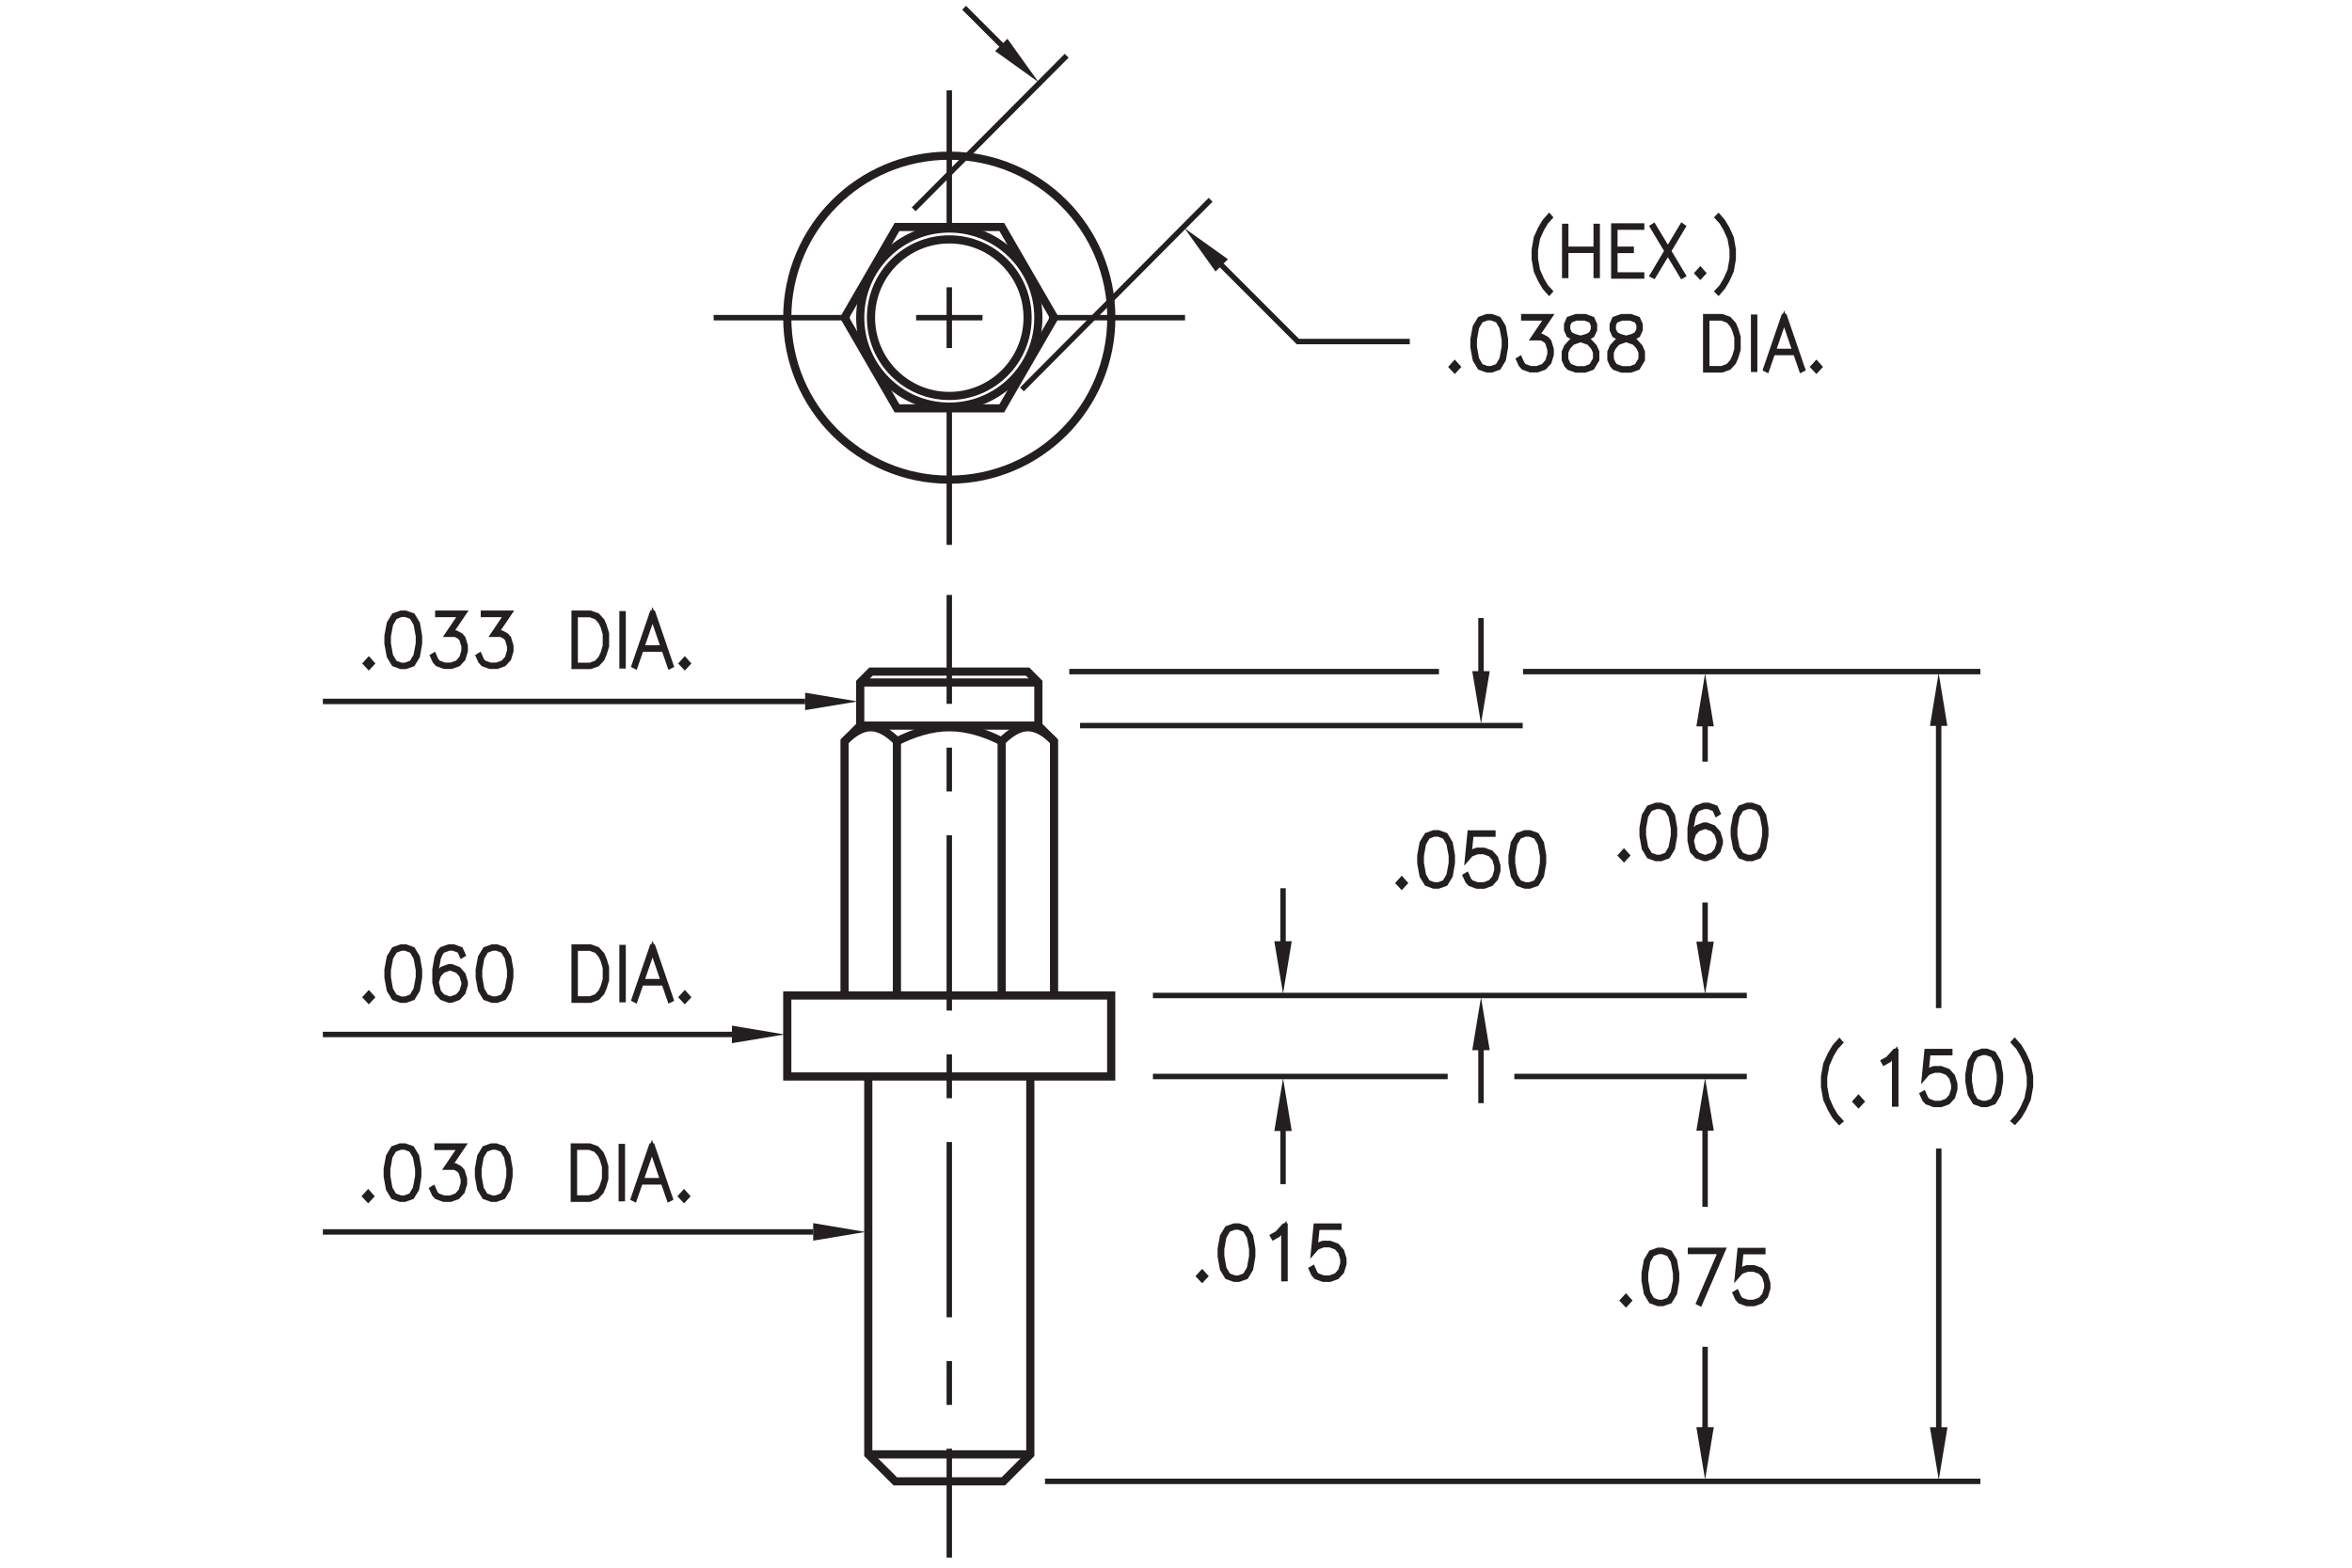 <?xml version="1.0" encoding="utf-8"?>
<!-- Generator: Adobe Illustrator 15.1.0, SVG Export Plug-In  -->
<!DOCTYPE svg PUBLIC "-//W3C//DTD SVG 1.1//EN" "http://www.w3.org/Graphics/SVG/1.1/DTD/svg11.dtd">
<svg version="1.1"
	 xmlns="http://www.w3.org/2000/svg" xmlns:xlink="http://www.w3.org/1999/xlink" xmlns:a="http://ns.adobe.com/AdobeSVGViewerExtensions/3.0/"
	 x="0px" y="0px" width="216px" height="144px" viewBox="-29.65 -0.53 216 144"
	 style="enable-background:new -29.65 -0.53 216 144;" xml:space="preserve">
<style type="text/css">
<![CDATA[
	.st0{font-size:6.504;}
	.st1{fill:none;stroke:#231F20;stroke-width:0.5;}
	.st2{fill:none;stroke:#231F20;stroke-width:0.5;stroke-miterlimit:10;stroke-dasharray:16.1,4.025,4.025,4.025;}
	.st3{fill:none;stroke:#231F20;stroke-width:0.5;stroke-miterlimit:10;stroke-dasharray:6.096,6.096;}
	.st4{fill:none;stroke:#231F20;stroke-width:0.5;stroke-miterlimit:10;}
	.st5{font-size:6.121;}
	.st6{fill-rule:evenodd;clip-rule:evenodd;fill:#231F20;}
	.st7{fill:none;}
	.st8{fill:#231F20;stroke:#231F20;stroke-width:0.5;}
	.st9{fill:none;stroke:#231F20;stroke-width:0.75;stroke-miterlimit:10;}
	.st10{fill:none;stroke:#231F20;stroke-width:0.5;stroke-miterlimit:10;stroke-dasharray:4.025,4.025;}
	.st11{fill:none;stroke:#231F20;stroke-width:0.5;stroke-miterlimit:10;stroke-dasharray:5.583,5.583;}
	.st12{font-family:'RomanS';}
]]>
</style>
<defs>
</defs>
<rect x="42.65" y="90.91" class="st9" width="29.75" height="7.44"/>
<path class="st9" d="M62.34,67.56c-1.49-0.75-3.12-1.29-4.81-1.29c-1.69,0-3.32,0.55-4.81,1.29"/>
<line class="st9" x1="62.34" y1="67.56" x2="62.34" y2="90.91"/>
<line class="st9" x1="52.72" y1="67.56" x2="52.72" y2="90.91"/>
<path class="st9" d="M47.91,67.56c0.75-0.75,1.56-1.29,2.4-1.29c0.84,0,1.66,0.53,2.42,1.29"/>
<line class="st9" x1="65.71" y1="66.12" x2="49.35" y2="66.12"/>
<path class="st9" d="M62.34,67.56c0.75-0.75,1.56-1.29,2.4-1.29c0.84,0,1.66,0.53,2.41,1.29"/>
<line class="st9" x1="65.71" y1="62.16" x2="49.35" y2="62.16"/>
<polyline class="st9" points="47.91,90.91 47.91,67.56 49.35,66.12 49.35,62.16 50.34,61.16 64.72,61.16 65.71,62.16 65.71,66.12 
	67.15,67.56 67.15,90.91 "/>
<line class="st9" x1="64.97" y1="133.06" x2="50.09" y2="133.06"/>
<polyline class="st9" points="50.09,98.35 50.09,133.06 52.57,135.54 62.49,135.54 64.97,133.06 64.97,98.35 "/>
<path class="st9" d="M57.53,21.46c-3.97,0-7.19,3.22-7.19,7.19c0,3.97,3.22,7.19,7.19,7.19c3.97,0,7.19-3.22,7.19-7.19
	C64.72,24.67,61.5,21.46,57.53,21.46L57.53,21.46z"/>
<path class="st9" d="M57.53,20.46c-4.52,0-8.18,3.66-8.18,8.18c0,4.52,3.66,8.18,8.18,8.18c4.52,0,8.18-3.66,8.18-8.18
	C65.71,24.13,62.05,20.46,57.53,20.46L57.53,20.46z"/>
<path class="st9" d="M47.91,28.65c0.75,1.3,1.56,2.69,2.4,4.15c0.84,1.46,1.66,2.87,2.42,4.18c1.49,0,3.12,0,4.81,0
	c1.69,0,3.32,0,4.81,0c0.75-1.3,1.56-2.7,2.4-4.15c0.84-1.45,1.66-2.87,2.42-4.18c-0.75-1.3-1.56-2.7-2.4-4.15
	c-0.84-1.46-1.66-2.87-2.42-4.18c-1.49,0-3.12,0-4.81,0c-1.69,0-3.32,0-4.81,0c-0.75,1.3-1.56,2.7-2.4,4.15
	C49.48,25.92,48.67,27.34,47.91,28.65z"/>
<path class="st9" d="M57.53,13.77c-8.22,0-14.88,6.66-14.88,14.88c0,8.22,6.66,14.88,14.88,14.88c8.22,0,14.88-6.66,14.88-14.88
	C72.41,20.43,65.75,13.77,57.53,13.77L57.53,13.77z"/>
<g>
	<g>
		<line class="st4" x1="79.18" y1="28.65" x2="66.68" y2="28.65"/>
		<line class="st3" x1="60.58" y1="28.65" x2="51.44" y2="28.65"/>
		<line class="st4" x1="48.39" y1="28.65" x2="35.89" y2="28.65"/>
	</g>
</g>
<g>
	<g>
		<line class="st4" x1="57.53" y1="49.52" x2="57.53" y2="37.02"/>
		<line class="st11" x1="57.53" y1="31.44" x2="57.53" y2="23.06"/>
		<line class="st4" x1="57.53" y1="20.27" x2="57.53" y2="7.77"/>
	</g>
</g>
<g>
	<g>
		<line class="st4" x1="57.53" y1="142.54" x2="57.53" y2="132.54"/>
		<line class="st10" x1="57.53" y1="128.52" x2="57.53" y2="122.48"/>
		<line class="st2" x1="57.53" y1="120.47" x2="57.53" y2="66.13"/>
		<line class="st4" x1="57.53" y1="64.12" x2="57.53" y2="54.12"/>
	</g>
</g>
<line class="st4" x1="37.57" y1="94.49" x2="0" y2="94.49"/>
<polygon class="st6" points="37.57,95.29 37.57,93.68 42.4,94.49 "/>
<g>
	<path class="st1" d="M4.22,91.36l-0.27-0.29l0.27-0.3l0.27,0.3L4.22,91.36z"/>
	<path class="st1" d="M8.67,90.4l-0.43,0.71L7.6,91.34H7.18l-0.64-0.23L6.11,90.4l-0.21-1.15v-0.7l0.21-1.15l0.43-0.71l0.64-0.23
		H7.6l0.64,0.23l0.43,0.71l0.2,1.15v0.7L8.67,90.4z M8.57,90.36l0.21-1.13v-0.67l-0.21-1.13l-0.39-0.66l-0.59-0.22h-0.4L6.6,86.78
		l-0.39,0.66L6,88.57v0.67l0.2,1.13l0.39,0.66l0.59,0.22h0.4l0.59-0.22L8.57,90.36z"/>
	<path class="st1" d="M10.4,89.38l0.12-0.39l0.43-0.48l0.63-0.24h0.22l0.63,0.24l0.43,0.48l0.21,0.7v0.24l-0.21,0.7l-0.43,0.47
		l-0.63,0.23h-0.22l-0.63-0.23l-0.43-0.47L10.3,89.7v-1.15l0.2-1.15l0.21-0.47l0.22-0.24l0.63-0.23H12l0.64,0.23l0.21,0.47
		l-0.08,0.05l-0.2-0.44l-0.59-0.22h-0.4l-0.6,0.22L10.8,87l-0.2,0.44l-0.21,1.13V89.38z M10.4,89.7l0.2,0.88l0.39,0.44l0.6,0.22
		h0.19l0.6-0.22l0.39-0.44l0.2-0.66V89.7l-0.2-0.66l-0.39-0.43l-0.6-0.22h-0.19l-0.6,0.22l-0.39,0.43L10.4,89.7z"/>
	<path class="st1" d="M17.05,90.4l-0.43,0.71l-0.64,0.23h-0.42l-0.64-0.23l-0.43-0.71l-0.21-1.15v-0.7l0.21-1.15l0.43-0.71
		l0.64-0.23h0.42l0.64,0.23l0.43,0.71l0.2,1.15v0.7L17.05,90.4z M16.95,90.36l0.21-1.13v-0.67l-0.21-1.13l-0.39-0.66l-0.59-0.22
		h-0.4l-0.59,0.22l-0.39,0.66l-0.2,1.13v0.67l0.2,1.13l0.39,0.66l0.59,0.22h0.4l0.59-0.22L16.95,90.36z"/>
	<path class="st1" d="M25.83,90.17l-0.2,0.47l-0.43,0.47l-0.63,0.23h-1.49v-4.88h1.49l0.63,0.23l0.43,0.47l0.2,0.47l0.21,0.7v1.15
		L25.83,90.17z M25.75,90.13l0.2-0.67v-1.12l-0.2-0.67l-0.21-0.44l-0.39-0.45l-0.6-0.22h-1.38v4.67h1.38l0.6-0.22l0.39-0.44
		L25.75,90.13z"/>
	<path class="st1" d="M27.48,91.29v-4.78h0.09v4.78H27.48z"/>
	<path class="st1" d="M31.96,91.27l-0.08,0.04l-0.54-1.56h-2.12l-0.54,1.56l-0.08-0.04l1.65-4.81h0.06L31.96,91.27z M31.3,89.64
		l-1.02-2.99l-1.03,2.99H31.3z"/>
	<path class="st1" d="M33.24,91.36l-0.27-0.29l0.27-0.3l0.27,0.3L33.24,91.36z"/>
</g>
<line class="st4" x1="44.29" y1="63.9" x2="0" y2="63.9"/>
<polygon class="st6" points="44.29,64.7 44.29,63.1 49.11,63.9 "/>
<g>
	<path class="st1" d="M4.22,60.7l-0.27-0.29l0.27-0.3l0.27,0.3L4.22,60.7z"/>
	<path class="st1" d="M8.67,59.74l-0.43,0.71L7.6,60.68H7.18l-0.64-0.23l-0.43-0.71l-0.21-1.15v-0.7l0.21-1.15l0.43-0.71l0.64-0.23
		H7.6l0.64,0.23l0.43,0.71l0.2,1.15v0.7L8.67,59.74z M8.57,59.7l0.21-1.13v-0.67l-0.21-1.13l-0.39-0.66l-0.59-0.22h-0.4L6.6,56.13
		l-0.39,0.66L6,57.91v0.67l0.2,1.13l0.39,0.66l0.59,0.22h0.4l0.59-0.22L8.57,59.7z"/>
	<path class="st1" d="M10.56,55.8h2.35l-1.23,1.82h0.53l0.43,0.23l0.22,0.25l0.21,0.7v0.47l-0.21,0.7l-0.43,0.47l-0.63,0.23h-0.63
		l-0.63-0.23l-0.22-0.24l-0.21-0.46l0.08-0.05l0.2,0.45l0.19,0.22l0.6,0.22h0.6l0.6-0.22l0.39-0.44l0.2-0.66v-0.44l-0.2-0.66
		l-0.19-0.21l-0.39-0.22h-0.7l1.23-1.82h-2.16V55.8z"/>
	<path class="st1" d="M14.75,55.8h2.35l-1.23,1.82h0.53l0.43,0.23l0.22,0.25l0.21,0.7v0.47l-0.21,0.7l-0.43,0.47l-0.63,0.23h-0.63
		l-0.63-0.23l-0.22-0.24l-0.21-0.46l0.08-0.05l0.2,0.45l0.19,0.22l0.6,0.22h0.6l0.6-0.22l0.39-0.44l0.2-0.66v-0.44l-0.2-0.66
		l-0.19-0.21l-0.39-0.22h-0.7l1.23-1.82h-2.16V55.8z"/>
	<path class="st1" d="M25.83,59.51l-0.2,0.47l-0.43,0.47l-0.63,0.23h-1.49V55.8h1.49l0.63,0.23l0.43,0.47l0.2,0.47l0.21,0.7v1.15
		L25.83,59.51z M25.75,59.48l0.2-0.67v-1.12l-0.2-0.67l-0.21-0.44l-0.39-0.44l-0.6-0.22h-1.38v4.67h1.38l0.6-0.22l0.39-0.44
		L25.75,59.48z"/>
	<path class="st1" d="M27.48,60.63v-4.78h0.09v4.78H27.48z"/>
	<path class="st1" d="M31.96,60.61l-0.08,0.04l-0.54-1.56h-2.12l-0.54,1.56l-0.08-0.04l1.65-4.81h0.06L31.96,60.61z M31.3,58.99
		L30.28,56l-1.03,2.99H31.3z"/>
	<path class="st1" d="M33.24,60.7l-0.27-0.29l0.27-0.3l0.27,0.3L33.24,60.7z"/>
</g>
<line class="st4" x1="45.03" y1="112.63" x2="0" y2="112.63"/>
<polygon class="st6" points="45.03,113.43 45.03,111.82 49.83,112.63 "/>
<g>
	<path class="st1" d="M4.16,109.64l-0.27-0.29l0.27-0.3l0.27,0.3L4.16,109.64z"/>
	<path class="st1" d="M8.6,108.68l-0.43,0.71l-0.64,0.23H7.11l-0.64-0.23l-0.43-0.71l-0.21-1.15v-0.7l0.21-1.15l0.43-0.71l0.64-0.23
		h0.42l0.64,0.23l0.43,0.71l0.2,1.15v0.7L8.6,108.68z M8.51,108.64l0.21-1.13v-0.67l-0.21-1.13l-0.39-0.66l-0.59-0.22h-0.4
		l-0.59,0.22l-0.39,0.66l-0.2,1.13v0.67l0.2,1.13l0.39,0.66l0.59,0.22h0.4l0.59-0.22L8.51,108.64z"/>
	<path class="st1" d="M10.49,104.74h2.35l-1.23,1.82h0.53l0.43,0.24l0.22,0.25l0.21,0.7v0.47l-0.21,0.7l-0.43,0.47l-0.63,0.23H11.1
		l-0.63-0.23l-0.22-0.24l-0.21-0.46l0.08-0.05l0.2,0.45l0.19,0.22l0.6,0.22h0.6l0.6-0.22l0.39-0.44l0.2-0.66v-0.44l-0.2-0.66
		l-0.19-0.21l-0.39-0.22h-0.7l1.23-1.82h-2.16V104.74z"/>
	<path class="st1" d="M16.98,108.68l-0.43,0.71l-0.64,0.23h-0.42l-0.64-0.23l-0.43-0.71l-0.21-1.15v-0.7l0.21-1.15l0.43-0.71
		l0.64-0.23h0.42l0.64,0.23l0.43,0.71l0.2,1.15v0.7L16.98,108.68z M16.89,108.64l0.21-1.13v-0.67l-0.21-1.13l-0.39-0.66l-0.59-0.22
		h-0.4l-0.59,0.22l-0.39,0.66l-0.2,1.13v0.67l0.2,1.13l0.39,0.66l0.59,0.22h0.4l0.59-0.22L16.89,108.64z"/>
	<path class="st1" d="M25.76,108.45l-0.2,0.47l-0.43,0.47l-0.63,0.23h-1.49v-4.88h1.49l0.63,0.23l0.43,0.47l0.2,0.47l0.21,0.7v1.15
		L25.76,108.45z M25.68,108.41l0.2-0.67v-1.12l-0.2-0.67l-0.21-0.44l-0.39-0.45l-0.6-0.22h-1.38v4.67h1.38l0.6-0.22l0.39-0.44
		L25.68,108.41z"/>
	<path class="st1" d="M27.41,109.57v-4.78h0.09v4.78H27.41z"/>
	<path class="st1" d="M31.89,109.55l-0.08,0.04l-0.54-1.56h-2.12l-0.54,1.56l-0.08-0.04l1.65-4.81h0.06L31.89,109.55z M31.24,107.92
		l-1.02-2.99l-1.03,2.99H31.24z"/>
	<path class="st1" d="M33.17,109.64l-0.27-0.29l0.27-0.3l0.27,0.3L33.17,109.64z"/>
</g>
<polygon class="st6" points="87.38,103.36 88.98,103.36 88.18,98.52 "/>
<polygon class="st6" points="105.56,95.93 107.16,95.93 106.36,91.08 "/>
<g>
	<path class="st8" d="M139.27,102.5l-0.41-0.46l-0.41-0.69l-0.42-0.91l-0.2-1.15v-0.92l0.2-1.15l0.42-0.92l0.41-0.69l0.41-0.46
		l0.07,0.08l-0.41,0.45l-0.41,0.68l-0.4,0.91l-0.21,1.12v0.9l0.21,1.12l0.4,0.9l0.41,0.68l0.41,0.45L139.27,102.5z"/>
	<path class="st8" d="M141.03,100.94l-0.27-0.29l0.27-0.3l0.27,0.3L141.03,100.94z"/>
	<path class="st8" d="M144.45,100.88h-0.1v-4.66l-0.54,0.61l-0.41,0.23l-0.05-0.09l0.41-0.23l0.62-0.69h0.07V100.88z"/>
	<path class="st8" d="M147,99.94l0.2,0.45l0.19,0.22l0.6,0.22h0.6l0.6-0.22l0.39-0.44l0.2-0.66v-0.44l-0.2-0.66l-0.39-0.43
		l-0.6-0.22h-0.6l-0.6,0.22l-0.29,0.33l0.22-2.25h2.09v0.1h-2.01L147.22,98l0.12-0.13l0.63-0.23h0.63l0.63,0.23l0.43,0.48l0.21,0.7
		v0.47l-0.21,0.7l-0.43,0.47l-0.63,0.23h-0.63l-0.63-0.23l-0.22-0.24l-0.21-0.46L147,99.94z"/>
	<path class="st8" d="M153.86,99.98l-0.43,0.71l-0.64,0.23h-0.42l-0.64-0.23l-0.43-0.71l-0.21-1.15v-0.7l0.21-1.15l0.43-0.71
		l0.64-0.23h0.42l0.64,0.23l0.43,0.71l0.2,1.15v0.7L153.86,99.98z M153.76,99.95l0.21-1.13v-0.67l-0.21-1.13l-0.39-0.66l-0.59-0.22
		h-0.4l-0.59,0.22l-0.39,0.66l-0.2,1.13v0.67l0.2,1.13l0.39,0.66l0.59,0.22h0.4l0.59-0.22L153.76,99.95z"/>
	<path class="st8" d="M155.3,102.42l0.41-0.45l0.41-0.68l0.4-0.9l0.21-1.12v-0.9l-0.21-1.12l-0.4-0.91l-0.41-0.68l-0.41-0.45
		l0.07-0.08l0.41,0.46l0.41,0.69l0.42,0.92l0.21,1.15v0.92l-0.21,1.15l-0.42,0.91l-0.41,0.69l-0.41,0.46L155.3,102.42z"/>
</g>
<g>
	<path class="st8" d="M80.75,116.98l-0.27-0.29l0.27-0.3l0.27,0.3L80.75,116.98z"/>
	<path class="st8" d="M85.19,116.03l-0.43,0.71l-0.64,0.23H83.7l-0.64-0.23l-0.43-0.71l-0.21-1.15v-0.7l0.21-1.15l0.43-0.71
		l0.64-0.23h0.42l0.64,0.23l0.43,0.71l0.2,1.15v0.7L85.19,116.03z M85.1,115.99l0.21-1.13v-0.67l-0.21-1.13l-0.39-0.66l-0.59-0.22
		h-0.4l-0.59,0.22l-0.39,0.66l-0.2,1.13v0.67l0.2,1.13l0.39,0.66l0.59,0.22h0.4l0.59-0.22L85.1,115.99z"/>
	<path class="st8" d="M88.36,116.92h-0.1v-4.66l-0.54,0.61l-0.41,0.23l-0.05-0.09l0.41-0.23l0.62-0.69h0.07V116.92z"/>
	<path class="st8" d="M90.9,115.98l0.2,0.45l0.19,0.22l0.6,0.22h0.6l0.6-0.22l0.39-0.44l0.2-0.66v-0.44l-0.2-0.66l-0.39-0.43
		l-0.6-0.22h-0.6l-0.6,0.22l-0.29,0.33l0.22-2.25h2.09v0.1h-2.01l-0.19,1.85l0.12-0.13l0.63-0.23h0.63l0.63,0.23l0.43,0.48l0.21,0.7
		v0.47l-0.21,0.7l-0.43,0.47l-0.63,0.23h-0.63l-0.63-0.23l-0.22-0.24l-0.21-0.46L90.9,115.98z"/>
</g>
<line class="st4" x1="88.18" y1="103.19" x2="88.18" y2="108.24"/>
<line class="st4" x1="106.36" y1="95.77" x2="106.36" y2="100.8"/>
<polygon class="st6" points="147.59,66.15 149.19,66.15 148.39,61.3 "/>
<line class="st4" x1="148.39" y1="65.99" x2="148.39" y2="92.07"/>
<polygon class="st6" points="147.59,130.57 149.2,130.57 148.4,135.4 "/>
<line class="st4" x1="148.4" y1="130.74" x2="148.4" y2="104.97"/>
<polygon class="st6" points="87.38,85.93 88.98,85.93 88.18,90.75 "/>
<line class="st4" x1="88.18" y1="86.09" x2="88.18" y2="81.06"/>
<polygon class="st6" points="105.56,61.12 107.16,61.12 106.36,65.94 "/>
<line class="st4" x1="106.36" y1="61.28" x2="106.36" y2="56.24"/>
<g>
	<path class="st8" d="M99.08,80.87l-0.27-0.29l0.27-0.3l0.27,0.3L99.08,80.87z"/>
	<path class="st8" d="M103.52,79.91l-0.43,0.71l-0.64,0.23h-0.42l-0.64-0.23l-0.43-0.71l-0.21-1.15v-0.7l0.21-1.15l0.43-0.71
		l0.64-0.23h0.42l0.64,0.23l0.43,0.71l0.2,1.15v0.7L103.52,79.91z M103.43,79.88l0.21-1.13v-0.67l-0.21-1.13l-0.39-0.66l-0.59-0.22
		h-0.4l-0.59,0.22l-0.39,0.66l-0.2,1.13v0.67l0.2,1.13l0.39,0.66l0.59,0.22h0.4l0.59-0.22L103.43,79.88z"/>
	<path class="st8" d="M105.04,79.87l0.2,0.45l0.19,0.22l0.6,0.22h0.6l0.6-0.22l0.39-0.44l0.2-0.66v-0.44l-0.2-0.66l-0.39-0.43
		l-0.6-0.22h-0.6l-0.6,0.22l-0.29,0.33l0.22-2.25h2.09v0.1h-2.01l-0.19,1.85l0.12-0.13l0.63-0.23h0.63l0.63,0.23l0.43,0.48l0.21,0.7
		v0.47l-0.21,0.7l-0.43,0.47l-0.63,0.23h-0.63l-0.63-0.23l-0.22-0.24l-0.21-0.46L105.04,79.87z"/>
	<path class="st8" d="M111.9,79.91l-0.43,0.71l-0.64,0.23h-0.42l-0.64-0.23l-0.43-0.71l-0.21-1.15v-0.7l0.21-1.15l0.43-0.71
		l0.64-0.23h0.42l0.64,0.23l0.43,0.71l0.2,1.15v0.7L111.9,79.91z M111.81,79.88l0.21-1.13v-0.67l-0.21-1.13l-0.39-0.66l-0.59-0.22
		h-0.4l-0.59,0.22l-0.39,0.66l-0.2,1.13v0.67l0.2,1.13l0.39,0.66l0.59,0.22h0.4l0.59-0.22L111.81,79.88z"/>
</g>
<g>
	<path class="st8" d="M103.95,33.46l-0.27-0.29l0.27-0.3l0.27,0.3L103.95,33.46z"/>
	<path class="st8" d="M108.4,32.5l-0.43,0.71l-0.64,0.23h-0.42l-0.64-0.23l-0.43-0.71l-0.21-1.15v-0.7l0.21-1.15l0.43-0.71
		l0.64-0.23h0.42l0.64,0.23l0.43,0.71l0.2,1.15v0.7L108.4,32.5z M108.3,32.46l0.21-1.13v-0.67l-0.21-1.13l-0.39-0.66l-0.59-0.22
		h-0.4l-0.59,0.22l-0.39,0.66l-0.2,1.13v0.67l0.2,1.13l0.39,0.66l0.59,0.22h0.4l0.59-0.22L108.3,32.46z"/>
	<path class="st8" d="M110.29,28.56h2.35l-1.23,1.82h0.53l0.43,0.23l0.22,0.25l0.21,0.7v0.47l-0.21,0.7l-0.43,0.47l-0.63,0.23h-0.63
		l-0.63-0.23l-0.22-0.24l-0.21-0.46l0.08-0.05l0.2,0.45l0.19,0.22l0.6,0.22h0.6l0.6-0.22l0.39-0.44l0.2-0.66v-0.44l-0.2-0.66
		l-0.19-0.21l-0.39-0.22h-0.7l1.23-1.82h-2.16V28.56z"/>
	<path class="st8" d="M115.31,30.6l-0.44-0.12l-0.43-0.24l-0.21-0.48v-0.48l0.21-0.49l0.65-0.23h0.83l0.64,0.23l0.22,0.49v0.48
		l-0.22,0.48l-0.43,0.24l-0.44,0.12l0.02,0.01l0.63,0.24l0.43,0.47l0.21,0.48v0.71l-0.43,0.71l-0.64,0.23h-0.83l-0.63-0.23
		l-0.22-0.24l-0.21-0.47v-0.71l0.21-0.48l0.43-0.47L115.31,30.6z M116.5,33.12l0.39-0.65v-0.66l-0.2-0.44l-0.39-0.44l-0.6-0.22
		l-0.19-0.06l-0.19,0.06l-0.6,0.22l-0.39,0.44l-0.2,0.44v0.66l0.2,0.44l0.19,0.22l0.6,0.22h0.8L116.5,33.12z M115.5,30.55l0.6-0.17
		l0.39-0.21l0.2-0.43v-0.43l-0.2-0.42l-0.59-0.22h-0.8l-0.59,0.22l-0.2,0.42v0.43l0.2,0.43l0.39,0.21L115.5,30.55z"/>
	<path class="st8" d="M119.5,30.6l-0.44-0.12l-0.43-0.24l-0.21-0.48v-0.48l0.21-0.49l0.65-0.23h0.83l0.64,0.23l0.22,0.49v0.48
		l-0.22,0.48l-0.43,0.24l-0.44,0.12l0.02,0.01l0.63,0.24l0.43,0.47l0.21,0.48v0.71l-0.43,0.71l-0.64,0.23h-0.83l-0.63-0.23
		l-0.22-0.24l-0.21-0.47v-0.71l0.21-0.48l0.43-0.47L119.5,30.6z M120.68,33.12l0.39-0.65v-0.66l-0.2-0.44l-0.39-0.44l-0.6-0.22
		l-0.19-0.06l-0.19,0.06l-0.6,0.22l-0.39,0.44l-0.2,0.44v0.66l0.2,0.44l0.19,0.22l0.6,0.22h0.8L120.68,33.12z M119.69,30.55
		l0.6-0.17l0.39-0.21l0.2-0.43v-0.43l-0.2-0.42l-0.59-0.22h-0.8l-0.59,0.22l-0.2,0.42v0.43l0.2,0.43l0.39,0.21L119.69,30.55z"/>
	<path class="st8" d="M129.75,32.27l-0.2,0.47l-0.43,0.47l-0.63,0.23H127v-4.88h1.49l0.63,0.23l0.43,0.47l0.2,0.47l0.21,0.7v1.15
		L129.75,32.27z M129.67,32.23l0.2-0.67v-1.12l-0.2-0.67l-0.21-0.44l-0.39-0.44l-0.6-0.22h-1.38v4.67h1.38l0.6-0.22l0.39-0.44
		L129.67,32.23z"/>
	<path class="st8" d="M131.4,33.39v-4.78h0.09v4.78H131.4z"/>
	<path class="st8" d="M135.88,33.37l-0.08,0.04l-0.54-1.56h-2.12l-0.54,1.56l-0.08-0.04l1.65-4.81h0.06L135.88,33.37z M135.22,31.75
		l-1.02-2.99l-1.03,2.99H135.22z"/>
	<path class="st8" d="M137.16,33.46l-0.27-0.29l0.27-0.3l0.27,0.3L137.16,33.46z"/>
</g>
<line class="st4" x1="68.31" y1="4.59" x2="54.26" y2="18.7"/>
<line class="st4" x1="81.53" y1="17.82" x2="64.2" y2="35.24"/>
<polygon class="st6" points="61.74,4.16 62.87,3.03 65.72,7.01 "/>
<line class="st4" x1="62.42" y1="3.71" x2="58.89" y2="0.18"/>
<polygon class="st6" points="83.12,23.28 81.98,24.41 79.14,20.44 "/>
<polyline class="st4" points="99.82,30.84 89.54,30.84 82.43,23.73 "/>
<g>
	<path class="st8" d="M112.62,26.3l-0.39-0.44l-0.39-0.65l-0.39-0.86l-0.19-1.08v-0.87l0.19-1.08l0.39-0.86l0.39-0.65l0.39-0.44
		l0.06,0.07l-0.38,0.42l-0.38,0.64l-0.38,0.85l-0.19,1.06v0.85l0.19,1.06l0.38,0.85l0.38,0.64l0.38,0.42L112.62,26.3z"/>
	<path class="st8" d="M114.05,24.77v-4.5h0.09v2.1h2.8v-2.1h0.09v4.5h-0.09v-2.31h-2.8v2.31H114.05z"/>
	<path class="st8" d="M120.15,22.47h-1.5v2.26h2.46v0.09h-2.55v-4.59h2.55v0.1h-2.46v2.04h1.5V22.47z"/>
	<path class="st8" d="M124.83,24.79l-1.31-2.18l-1.31,2.18l-0.08-0.04l1.33-2.23l-1.33-2.22l0.08-0.05l1.31,2.18l1.31-2.18
		l0.07,0.05l-1.33,2.23l1.33,2.22L124.83,24.79z"/>
	<path class="st8" d="M126.5,24.83l-0.25-0.27l0.25-0.28l0.25,0.28L126.5,24.83z"/>
	<path class="st8" d="M128.1,26.23l0.38-0.42l0.38-0.64l0.38-0.85l0.19-1.06v-0.85l-0.19-1.06l-0.38-0.85l-0.38-0.64l-0.38-0.42
		l0.07-0.07l0.38,0.44l0.39,0.65l0.39,0.86l0.19,1.08v0.87l-0.19,1.08l-0.39,0.86l-0.39,0.65l-0.38,0.44L128.1,26.23z"/>
</g>
<polygon class="st6" points="126.14,66.19 127.74,66.19 126.94,61.34 "/>
<line class="st4" x1="126.94" y1="66.03" x2="126.94" y2="69.43"/>
<polygon class="st6" points="126.14,85.97 127.74,85.97 126.94,90.79 "/>
<line class="st4" x1="126.94" y1="86.13" x2="126.94" y2="82.37"/>
<g>
	<path class="st8" d="M119.49,78.34l-0.27-0.29l0.27-0.3l0.27,0.3L119.49,78.34z"/>
	<path class="st8" d="M123.93,77.39l-0.43,0.71l-0.64,0.23h-0.42l-0.64-0.23l-0.43-0.71l-0.21-1.15v-0.7l0.21-1.15l0.43-0.71
		l0.64-0.23h0.42l0.64,0.23l0.43,0.71l0.2,1.15v0.7L123.93,77.39z M123.83,77.35l0.21-1.13v-0.67l-0.21-1.13l-0.39-0.66l-0.59-0.22
		h-0.4l-0.59,0.22l-0.39,0.66l-0.2,1.13v0.67l0.2,1.13l0.39,0.66l0.59,0.22h0.4l0.59-0.22L123.83,77.35z"/>
	<path class="st8" d="M125.66,76.37l0.12-0.39l0.43-0.48l0.63-0.24h0.22l0.63,0.24l0.43,0.48l0.21,0.7v0.24l-0.21,0.7l-0.43,0.47
		l-0.63,0.23h-0.22l-0.63-0.23l-0.43-0.47l-0.21-0.93v-1.15l0.2-1.15l0.21-0.47l0.22-0.24l0.63-0.23h0.42l0.64,0.23l0.21,0.47
		l-0.08,0.05l-0.2-0.44l-0.59-0.22h-0.4l-0.6,0.22l-0.19,0.22l-0.2,0.44l-0.21,1.13V76.37z M125.66,76.69l0.2,0.88l0.39,0.44
		l0.6,0.22h0.2l0.6-0.22l0.39-0.44l0.2-0.66v-0.21l-0.2-0.66l-0.39-0.43l-0.6-0.22h-0.2l-0.6,0.22l-0.39,0.43L125.66,76.69z"/>
	<path class="st8" d="M132.31,77.39l-0.43,0.71l-0.64,0.23h-0.42l-0.64-0.23l-0.43-0.71l-0.21-1.15v-0.7l0.21-1.15l0.43-0.71
		l0.64-0.23h0.42l0.64,0.23l0.43,0.71l0.2,1.15v0.7L132.31,77.39z M132.22,77.35l0.21-1.13v-0.67l-0.21-1.13l-0.39-0.66l-0.59-0.22
		h-0.4l-0.59,0.22l-0.39,0.66l-0.2,1.13v0.67l0.2,1.13l0.39,0.66l0.59,0.22h0.4l0.59-0.22L132.22,77.35z"/>
</g>
<line class="st4" x1="66.32" y1="135.54" x2="152.22" y2="135.54"/>
<line class="st4" x1="110.22" y1="61.16" x2="152.22" y2="61.16"/>
<line class="st4" x1="68.55" y1="61.16" x2="102.5" y2="61.16"/>
<line class="st1" x1="109.42" y1="98.35" x2="130.77" y2="98.35"/>
<line class="st1" x1="76.23" y1="98.35" x2="103.3" y2="98.35"/>
<line class="st1" x1="76.23" y1="90.91" x2="130.77" y2="90.91"/>
<line class="st4" x1="69.54" y1="66.12" x2="110.19" y2="66.12"/>
<polygon class="st6" points="126.14,103.33 127.74,103.33 126.94,98.49 "/>
<line class="st4" x1="126.94" y1="103.18" x2="126.94" y2="110.32"/>
<polygon class="st6" points="126.14,130.56 127.74,130.56 126.94,135.38 "/>
<line class="st4" x1="126.94" y1="130.72" x2="126.94" y2="123.18"/>
<g>
	<path class="st8" d="M119.67,119.22l-0.27-0.29l0.27-0.3l0.27,0.3L119.67,119.22z"/>
	<path class="st8" d="M124.12,118.26l-0.43,0.71l-0.64,0.23h-0.42l-0.64-0.23l-0.43-0.71l-0.21-1.15v-0.7l0.21-1.15l0.43-0.71
		l0.64-0.23h0.42l0.64,0.23l0.43,0.71l0.2,1.15v0.7L124.12,118.26z M124.03,118.23l0.21-1.13v-0.67l-0.21-1.13l-0.39-0.66
		l-0.59-0.22h-0.4l-0.59,0.22l-0.39,0.66l-0.2,1.13v0.67l0.2,1.13l0.39,0.66l0.59,0.22h0.4l0.59-0.22L124.03,118.23z"/>
	<path class="st8" d="M126.38,119.13l2.01-4.71h-2.79v-0.1h2.95l-2.09,4.85L126.38,119.13z"/>
	<path class="st8" d="M129.83,118.22l0.2,0.45l0.19,0.22l0.6,0.22h0.6l0.6-0.22l0.39-0.44l0.2-0.66v-0.44l-0.2-0.66l-0.39-0.43
		l-0.6-0.22h-0.6l-0.6,0.22l-0.29,0.33l0.22-2.25h2.09v0.1h-2.01l-0.19,1.85l0.12-0.13l0.63-0.23h0.63l0.63,0.23l0.43,0.48l0.21,0.7
		v0.47l-0.21,0.7l-0.43,0.47l-0.63,0.23h-0.63l-0.63-0.23l-0.22-0.24l-0.21-0.46L129.83,118.22z"/>
</g>
</svg>

